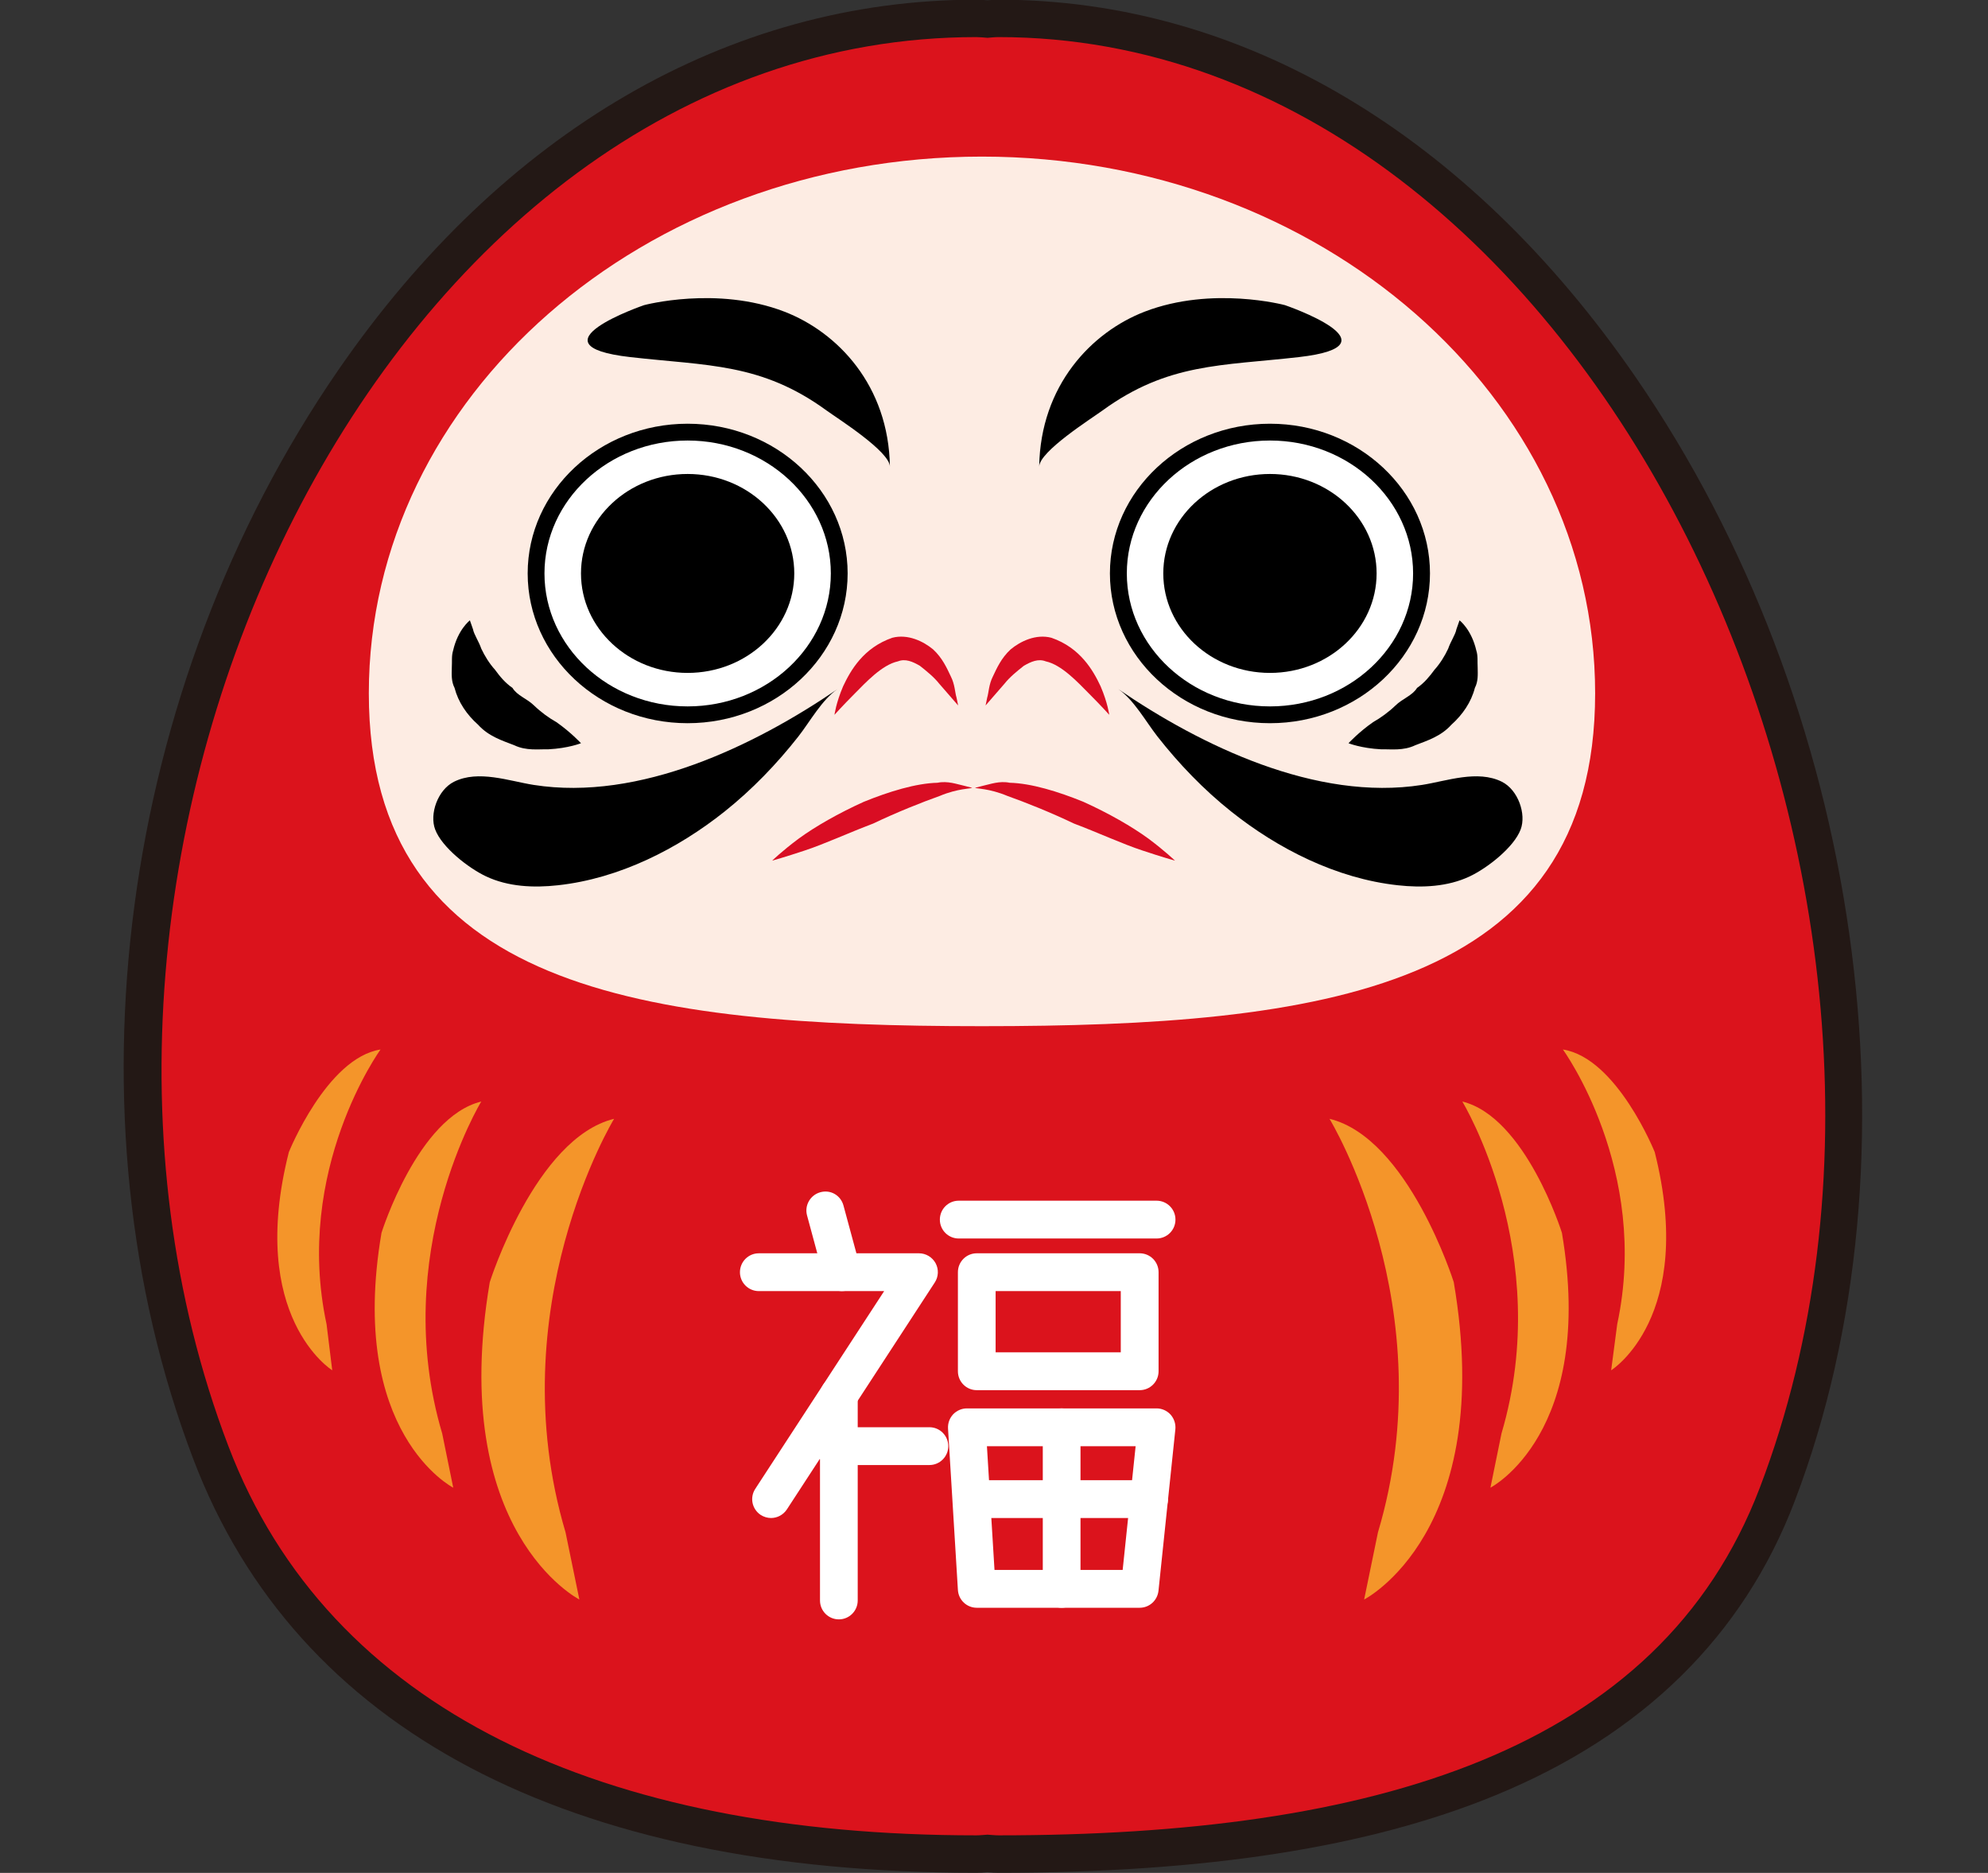 <?xml version="1.0" encoding="UTF-8"?><svg xmlns="http://www.w3.org/2000/svg" xmlns:xlink="http://www.w3.org/1999/xlink" height="172.0" preserveAspectRatio="xMidYMid meet" version="1.0" viewBox="-11.2 0.2 182.6 172.0" width="182.6" zoomAndPan="magnify"><rect x="-11.2" y="0.2" width="182.6" height="172.0" fill="#333333" stroke="none"/><g><g><g id="change1_1"><path d="M80.526,172.187c-0.317,0-0.628-0.021-0.931-0.047l-0.101-0.008c-0.042,0.004-0.084,0.007-0.125,0.011 c-0.298,0.024-0.592,0.044-0.893,0.044c-37.595,0-62.46-13.126-71.91-37.959c-12.04-31.555-6.83-70.808,13.277-100.001 C34.969,12.267,55.792,0.172,78.476,0.172c0.315,0,0.665,0.024,1.022,0.054c0.338-0.029,0.688-0.054,1.028-0.054 c22.332,0,43.113,12.314,58.518,34.675c20.777,30.161,26.646,71.634,14.607,103.201c-4.715,12.379-13.969,21.475-27.502,27.029 C114.497,169.861,99.573,172.187,80.526,172.187z M79.516,165.25l0.168,0.009c0.156,0.008,0.313,0.021,0.472,0.033 c0.121,0.01,0.243,0.023,0.37,0.023c37.789,0,58.984-9.442,66.705-29.716c11.271-29.55,5.707-68.472-13.846-96.855 C119.303,18.301,100.53,7.042,80.526,7.042c-0.167,0-0.339,0.02-0.504,0.035L79.52,7.119l-0.575-0.044 c-0.164-0.014-0.324-0.032-0.469-0.032c-20.356,0-39.17,11.039-52.975,31.082C6.93,65.089,1.9,102.727,12.987,131.782 c10.546,27.718,41.435,33.534,65.489,33.534c0.115,0,0.227-0.013,0.341-0.021c0.173-0.014,0.349-0.027,0.53-0.036L79.516,165.25z" fill="#231815"/></g><g id="change2_1"><path d="M80.526,3.607c-0.339,0-0.691,0.039-1.018,0.066c-0.357-0.027-0.718-0.066-1.032-0.066 c-54.498,0-89.669,74.442-68.699,129.399c9.247,24.303,34.484,35.745,68.699,35.745c0.345,0,0.674-0.045,1.032-0.062 c0.327,0.017,0.666,0.062,1.018,0.062c34.215,0,60.66-7.626,69.916-31.929C171.405,81.862,135.008,3.607,80.526,3.607z" fill="#DB131C"/></g></g><g fill="#FFF" id="change3_1"><path d="M66.136,118.769c-0.767,0-1.463-0.511-1.675-1.286l-1.534-5.668c-0.247-0.917,0.3-1.869,1.221-2.124 c0.957-0.266,1.882,0.299,2.128,1.226l1.534,5.667c0.247,0.918-0.3,1.869-1.221,2.124 C66.436,118.752,66.286,118.769,66.136,118.769z"/><path d="M59.622,139.608c-0.326,0-0.657-0.097-0.948-0.281c-0.802-0.529-1.026-1.596-0.501-2.397l11.838-18.16 H58.498c-0.957,0-1.733-0.774-1.733-1.735s0.776-1.737,1.733-1.737h14.712c0.635,0,1.221,0.354,1.525,0.908 c0.303,0.564,0.272,1.243-0.075,1.772l-13.583,20.838C60.741,139.327,60.185,139.608,59.622,139.608z"/><path d="M65.85,148.917c-0.957,0-1.732-0.775-1.732-1.735v-18.847c0-0.961,0.775-1.736,1.732-1.736 c0.956,0,1.732,0.775,1.732,1.736v18.847C67.582,148.141,66.806,148.917,65.85,148.917z"/><path d="M74.167,134.743h-8.784c-0.957,0-1.732-0.775-1.732-1.736s0.775-1.736,1.732-1.736h8.784 c0.956,0,1.732,0.775,1.732,1.736S75.123,134.743,74.167,134.743z"/><path d="M95.031,113.939H76.859c-0.957,0-1.732-0.774-1.732-1.735c0-0.962,0.776-1.737,1.732-1.737h18.171 c0.961,0,1.737,0.775,1.737,1.737C96.768,113.165,95.992,113.939,95.031,113.939z"/><path d="M93.479,127.868H78.517c-0.957,0-1.732-0.776-1.732-1.737v-9.097c0-0.961,0.775-1.737,1.732-1.737h14.962 c0.961,0,1.737,0.776,1.737,1.737v9.097C95.216,127.091,94.44,127.868,93.479,127.868z M80.249,124.394h11.495v-5.625H80.249 V124.394z"/><path d="M93.479,147.851H78.517c-0.917,0-1.675-0.714-1.732-1.631l-0.908-14.836 c-0.026-0.477,0.141-0.943,0.467-1.295c0.331-0.345,0.789-0.547,1.265-0.547h17.423c0.493,0,0.961,0.211,1.288,0.572 c0.326,0.37,0.484,0.854,0.439,1.34l-1.551,14.836C95.11,147.181,94.37,147.851,93.479,147.851z M80.146,144.378h11.772 l1.191-11.363H79.451L80.146,144.378z"/><path d="M94.344,139.608h-15.81c-0.957,0-1.732-0.775-1.732-1.735c0-0.962,0.775-1.736,1.732-1.736h15.81 c0.959,0,1.736,0.774,1.736,1.736C96.081,138.833,95.303,139.608,94.344,139.608z"/><path d="M86.313,147.851c-0.956,0-1.732-0.776-1.732-1.736v-14.836c0-0.961,0.776-1.736,1.732-1.736 c0.957,0,1.732,0.775,1.732,1.736v14.836C88.045,147.075,87.27,147.851,86.313,147.851z"/></g><g fill="#FFCC31" id="change4_2" opacity=".7"><path d="M45.205,102.947c0,0-10.578,17.365-4.46,37.976l1.27,6.17c0,0-12.116-6.17-8.229-29.142 C33.785,117.951,37.972,104.71,45.205,102.947z"/><path d="M33.004,101.361c0,0-8.501,13.944-3.587,30.49l1.013,4.972c0,0-9.728-4.972-6.589-23.403 C23.841,113.419,27.169,102.789,33.004,101.361z"/><path d="M23.753,96.582c0,0-8.008,11.037-4.958,25.229l0.521,4.231c0,0-7.824-4.867-3.985-20.037 C15.331,106.005,18.817,97.359,23.753,96.582z"/></g><g fill="#FFCC31" id="change4_1" opacity=".7"><path d="M110.917,102.947c0,0,10.604,17.365,4.451,37.976l-1.27,6.17c0,0,12.146-6.17,8.232-29.142 C122.331,117.951,118.163,104.71,110.917,102.947z"/><path d="M123.116,101.361c0,0,8.49,13.944,3.596,30.49l-1.014,4.972c0,0,9.688-4.972,6.566-23.403 C132.264,113.419,128.934,102.789,123.116,101.361z"/><path d="M132.354,96.582c0,0,8.039,11.037,4.988,25.229l-0.555,4.231c0,0,7.818-4.867,4.002-20.037 C140.79,106.005,137.317,97.359,132.354,96.582z"/></g><g><g id="change5_1"><path d="M135.315,63.871c0,27.225-25.227,30.57-56.328,30.57c-31.089,0-56.31-3.346-56.31-30.57 c0-27.226,25.22-49.289,56.31-49.289C110.088,14.582,135.315,36.645,135.315,63.871z" fill="#FDECE3"/></g><g><g><g id="change3_3"><path d="M65.885,52.86c0,7.171-6.237,12.985-13.928,12.985c-7.687,0-13.919-5.814-13.919-12.985 c0-7.162,6.232-12.976,13.919-12.976C59.648,39.885,65.885,45.698,65.885,52.86z" fill="#FFF"/></g><g id="change6_8"><path d="M51.957,66.616c-8.102,0-14.69-6.17-14.69-13.756c0-7.581,6.589-13.747,14.69-13.747 c8.105,0,14.699,6.166,14.699,13.747C66.656,60.446,60.062,66.616,51.957,66.616z M51.957,40.656 c-7.25,0-13.147,5.474-13.147,12.204c0,6.735,5.897,12.213,13.147,12.213c7.254,0,13.156-5.479,13.156-12.213 C65.113,46.13,59.211,40.656,51.957,40.656z"/></g></g><g id="change6_9"><path d="M61.755,52.86c0,5.047-4.385,9.137-9.798,9.137c-5.404,0-9.793-4.09-9.793-9.137c0-5.042,4.39-9.132,9.793-9.132 C57.37,43.728,61.755,47.818,61.755,52.86z"/></g></g><g><g><g id="change3_2"><path d="M119.37,52.86c0,7.171-6.232,12.985-13.92,12.985c-7.686,0-13.926-5.814-13.926-12.985 c0-7.162,6.24-12.976,13.926-12.976C113.137,39.885,119.37,45.698,119.37,52.86z" fill="#FFF"/></g><g id="change6_7"><path d="M105.45,66.616c-8.109,0-14.703-6.17-14.703-13.756c0-7.581,6.594-13.747,14.703-13.747 c8.102,0,14.695,6.166,14.695,13.747C120.145,60.446,113.551,66.616,105.45,66.616z M105.45,40.656 c-7.254,0-13.15,5.474-13.15,12.204c0,6.735,5.896,12.213,13.15,12.213c7.246,0,13.145-5.479,13.145-12.213 C118.594,46.13,112.696,40.656,105.45,40.656z"/></g></g><g id="change6_10"><path d="M115.243,52.86c0,5.047-4.389,9.137-9.793,9.137c-5.412,0-9.801-4.09-9.801-9.137c0-5.042,4.389-9.132,9.801-9.132 C110.854,43.728,115.243,47.818,115.243,52.86z"/></g></g><g id="change6_1"><path d="M47.959,28.223c0.004,0,6.678-1.794,12.888,0.599c4.871,1.877,9.578,6.761,9.692,14.236 c-0.017-1.402-4.773-4.403-5.822-5.162c-6.003-4.372-10.909-4.09-18.018-4.901C37.188,31.912,47.959,28.223,47.959,28.223z"/></g><g id="change6_2"><path d="M106.825,28.223c0,0-6.672-1.794-12.887,0.599c-4.865,1.877-9.572,6.761-9.688,14.236 c0.018-1.402,4.773-4.403,5.818-5.162c6.012-4.372,10.912-4.09,18.027-4.901C117.598,31.912,106.825,28.223,106.825,28.223z"/></g><g id="change6_3"><path d="M65.717,63.491c-7.586,5.179-18.164,10.322-27.896,8.793c-2.261-0.356-5.086-1.406-7.321-0.291 c-1.502,0.75-2.266,2.971-1.732,4.376c0.617,1.648,3.055,3.548,4.672,4.311c2.032,0.961,4.377,1.066,6.603,0.819 c5.664-0.617,11.032-3.362,15.316-6.774c2.526-2.014,4.809-4.386,6.774-6.893C63.174,66.506,64.297,64.457,65.717,63.491z"/></g><g id="change6_4"><path d="M91.524,63.491c7.58,5.179,18.158,10.322,27.891,8.793c2.264-0.356,5.094-1.406,7.334-0.291 c1.496,0.75,2.256,2.971,1.727,4.376c-0.617,1.648-3.059,3.548-4.672,4.311c-2.027,0.961-4.381,1.066-6.611,0.819 c-5.658-0.617-11.027-3.362-15.311-6.774c-2.531-2.014-4.805-4.386-6.771-6.893C94.07,66.506,92.942,64.457,91.524,63.491z"/></g><g id="change6_5"><path d="M31.96,57.171c0,0,0.106,0.299,0.287,0.824c0.088,0.471,0.533,1.11,0.763,1.785c0.313,0.661,0.741,1.358,1.256,1.926 c0.445,0.608,0.917,1.194,1.608,1.67c0.41,0.696,1.353,0.996,1.966,1.604c0.63,0.609,1.379,1.155,2.067,1.539 c1.313,0.917,2.257,1.935,2.257,1.935s-1.159,0.467-3.006,0.56c-0.891-0.022-2.023,0.154-3.125-0.375 c-1.124-0.436-2.354-0.815-3.319-1.881c-1.035-0.921-1.824-2.072-2.164-3.39c-0.304-0.582-0.265-1.243-0.251-1.825 c0.035-0.591-0.036-1.115,0.118-1.595C30.863,58,31.96,57.171,31.96,57.171z"/></g><g id="change6_6"><path d="M122.86,57.171c0,0,1.094,0.824,1.543,2.777c0.158,0.48,0.088,1.004,0.123,1.591c0.01,0.586,0.053,1.247-0.256,1.829 c-0.336,1.318-1.129,2.468-2.16,3.39c-0.961,1.066-2.193,1.446-3.314,1.881c-1.102,0.529-2.238,0.353-3.129,0.375 c-1.842-0.093-3.006-0.56-3.006-0.56s0.943-1.018,2.258-1.935c0.686-0.384,1.436-0.93,2.063-1.534 c0.617-0.612,1.559-0.912,1.975-1.608c0.686-0.476,1.154-1.062,1.604-1.67c0.512-0.568,0.943-1.265,1.252-1.926 c0.229-0.675,0.678-1.313,0.758-1.785C122.754,57.471,122.86,57.171,122.86,57.171z"/></g><g fill="#D90D23" id="change7_1"><path d="M59.723,79.239c0,0,0.912-0.886,2.433-2.019c1.521-1.115,3.697-2.353,5.994-3.389 c2.323-0.943,4.782-1.697,6.757-1.745c0.938-0.194,1.815,0.14,2.349,0.25c0.529,0.137,0.83,0.212,0.83,0.212 c-0.014,0.08-1.31,0.048-2.962,0.745c-1.679,0.599-3.923,1.49-6.123,2.539c-2.269,0.859-4.503,1.891-6.276,2.472 C60.957,78.896,59.723,79.239,59.723,79.239z"/><path d="M96.723,79.239c0,0-1.233-0.343-2.997-0.935c-1.771-0.581-4.011-1.613-6.28-2.472 c-2.2-1.049-4.438-1.939-6.121-2.539c-1.654-0.697-2.945-0.67-2.958-0.745c0,0,0.299-0.075,0.828-0.212 c0.533-0.11,1.41-0.445,2.35-0.25c1.975,0.048,4.433,0.802,6.756,1.745c2.296,1.036,4.465,2.274,5.989,3.389 C95.807,78.354,96.723,79.239,96.723,79.239z"/></g></g><g id="change7_2"><path d="M65.448,65.845c0,0,0.141-1.098,0.793-2.619c0.688-1.463,1.869-3.539,4.518-4.456 c1.433-0.375,2.86,0.334,3.742,1.062c0.868,0.798,1.277,1.741,1.635,2.491c0.378,0.745,0.378,1.485,0.52,1.934 c0.097,0.463,0.149,0.728,0.149,0.728s-0.696-0.797-1.736-1.997c-0.477-0.604-1.142-1.141-1.777-1.644 c-0.674-0.393-1.339-0.674-2.009-0.41c-1.468,0.317-2.948,1.926-4.002,2.988C66.185,65.021,65.448,65.845,65.448,65.845z" fill="#D90D23"/></g><g id="change7_3"><path d="M90.685,65.845c0,0-0.735-0.824-1.833-1.922c-1.054-1.063-2.534-2.671-4.003-2.988 c-0.669-0.264-1.334,0.018-2.01,0.41c-0.634,0.502-1.3,1.04-1.775,1.644c-1.04,1.199-1.737,1.997-1.737,1.997 s0.053-0.264,0.15-0.728c0.141-0.449,0.141-1.189,0.52-1.934c0.357-0.75,0.768-1.693,1.636-2.491 c0.881-0.728,2.309-1.437,3.741-1.062c2.649,0.917,3.83,2.993,4.517,4.456C90.545,64.748,90.685,65.845,90.685,65.845z" fill="#D90D23"/></g></g></svg>